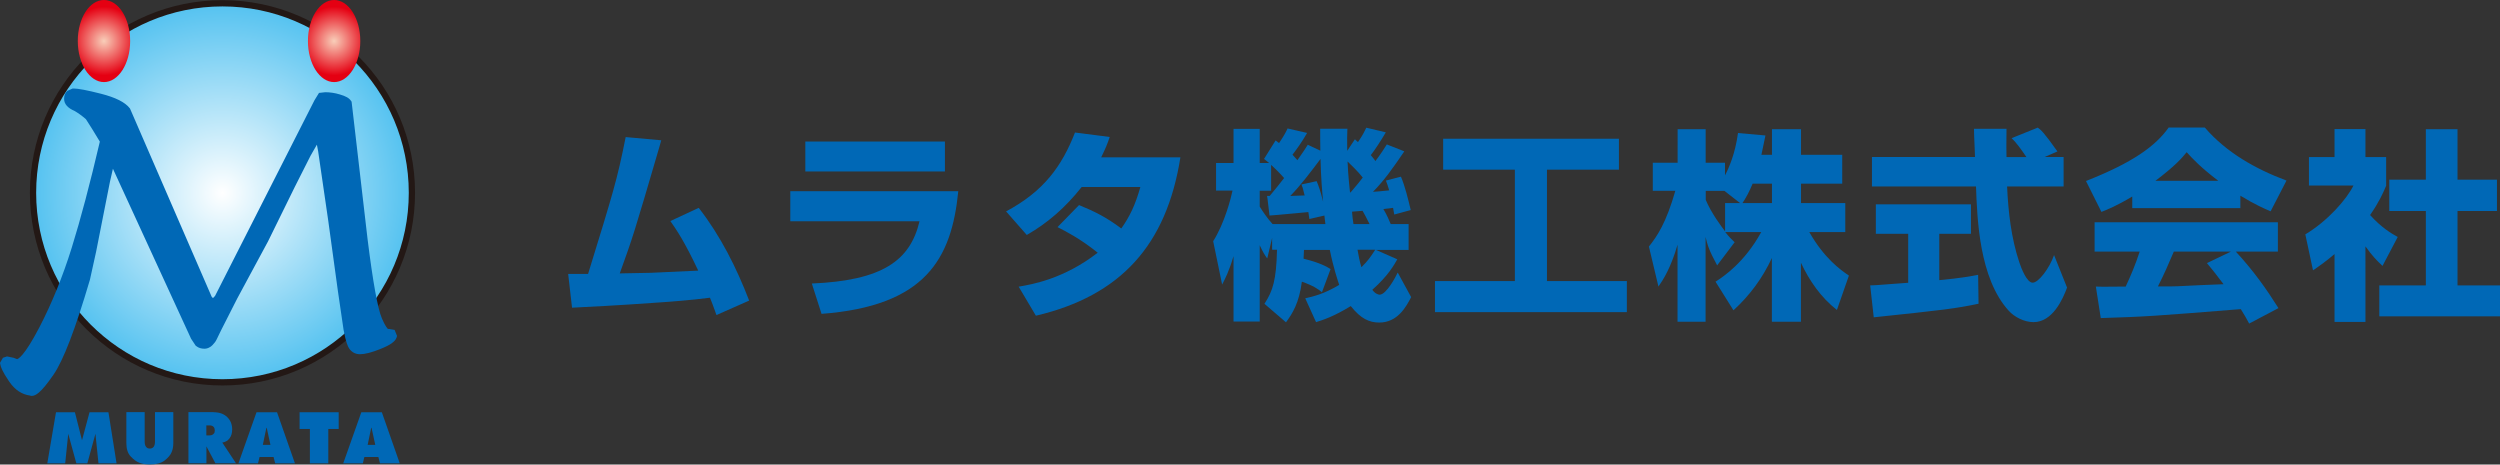 <?xml version="1.0" encoding="UTF-8"?> <!-- Generator: Adobe Illustrator 25.4.1, SVG Export Plug-In . SVG Version: 6.00 Build 0) --> <svg xmlns="http://www.w3.org/2000/svg" xmlns:xlink="http://www.w3.org/1999/xlink" version="1.1" id="レイヤー_1" x="0px" y="0px" viewBox="0 0 296 55" style="enable-background:new 0 0 296 55;" xml:space="preserve"><rect x="0" y="0" width="296" height="55" fill="#333333" stroke="none"/> <style type="text/css"> .st0{fill:url(#SVGID_1_);stroke:#231815;stroke-width:0.741;} .st1{fill:#0068B6;} .st2{fill:url(#SVGID_00000108280424516564479410000014532527352978736830_);} .st3{fill:url(#SVGID_00000002383365029259534990000004165217028639306897_);} </style> <g> <g> <g> <radialGradient id="SVGID_1_" cx="26.337" cy="22.834" r="22.428" gradientTransform="matrix(1 0 0 1.001 0 -0.018)" gradientUnits="userSpaceOnUse"> <stop offset="0" style="stop-color:#FFFFFF"></stop> <stop offset="1" style="stop-color:#54C2F0"></stop> </radialGradient> <path class="st0" d="M48.77,22.83c0,12.39-10.04,22.44-22.43,22.44S3.91,35.23,3.91,22.83S13.95,0.39,26.34,0.39 S48.77,10.44,48.77,22.83z"></path> <g> <g> <path class="st1" d="M8.6,10.48l-0.63,0.28l-0.07,0.07c-0.2,0.2-0.31,0.5-0.31,0.88c0,0.6,0.42,1.08,1.25,1.43l-0.06-0.03 c0.46,0.26,0.93,0.6,1.39,1c0.09,0.13,0.72,1.13,0.72,1.13c0-0.01,0.66,1.08,0.93,1.53c-1.16,4.97-2.28,9.2-3.33,12.57 c-1.06,3.4-2.35,6.57-3.83,9.42c-1.83,3.51-2.53,3.74-2.64,3.76c-0.09-0.03-0.42-0.16-0.42-0.16L0.83,42.2l-0.48,0.16L0,42.96 l0.04,0.2c0.05,0.28,0.21,0.79,1.05,2.02c0.67,0.98,1.51,1.54,2.51,1.66l-0.18-0.05c0.67,0.33,1.43-0.29,2.89-2.39 c1.19-1.71,2.6-5.4,4.34-11.29c0.01-0.04,0.73-3.31,0.73-3.31c0-0.01,0.82-4.15,0.82-4.15l0.82-4.14 c0,0.01,0.17-0.76,0.35-1.53c1.18,2.57,9.25,20.12,9.25,20.12l0.55,0.83l0.07,0.05c0.26,0.21,0.59,0.31,0.97,0.31 c0.24,0,0.59-0.07,0.95-0.43c0.22-0.22,0.39-0.45,0.5-0.69c0,0,0.54-1.11,0.54-1.11l1.88-3.7c-0.01,0.01,3.65-6.77,3.65-6.77 c0.01-0.02,3.18-6.47,3.18-6.47c0,0.01,1.87-3.7,1.87-3.7c-0.01,0.02,0.46-0.8,0.74-1.29c0.09,0.4,0.2,1.02,0.33,2.03 c0,0,1.01,6.94,1.01,6.94l1.15,8.38c0,0.01,0.67,4.58,0.67,4.58c0.28,1.5,0.51,1.98,0.66,2.2c0.3,0.44,0.74,0.68,1.28,0.68 c0.58,0,1.38-0.2,2.42-0.62c1.18-0.47,1.75-0.88,1.91-1.35l0.06-0.19l-0.29-0.72L46,38.94c0,0-0.03,0.01-0.05,0.02 c-0.09-0.07-0.34-0.34-0.74-1.28c-0.49-1.15-1.06-4.3-1.69-9.37c0,0-1.89-16.27-1.89-16.27l-0.08-0.11 c-0.21-0.32-0.62-0.55-1.32-0.75c-0.59-0.18-1.17-0.26-1.7-0.26h-0.03L37.77,11l-0.54,0.88c0,0-11.72,23.07-11.77,23.16 c-0.02,0.02-0.21,0.22-0.21,0.22s-0.03,0.03-0.04,0.03c-0.05-0.05-0.11-0.12-0.15-0.16C25,34.98,15.4,12.87,15.4,12.87 l-0.04-0.06c-0.56-0.71-1.68-1.27-3.4-1.71c-1.65-0.42-2.71-0.62-3.24-0.62H8.6z"></path> </g> <radialGradient id="SVGID_00000052799794697314106350000011009033603882907323_" cx="39.554" cy="4.874" r="4.075" gradientTransform="matrix(1 0 0 1.001 0 -0.018)" gradientUnits="userSpaceOnUse"> <stop offset="0" style="stop-color:#F8CEB9"></stop> <stop offset="1" style="stop-color:#E50012"></stop> </radialGradient> <path style="fill:url(#SVGID_00000052799794697314106350000011009033603882907323_);" d="M42.66,4.86c0,2.68-1.39,4.86-3.1,4.86 c-1.71,0-3.1-2.18-3.1-4.86c0-2.68,1.39-4.86,3.1-4.86C41.27,0,42.66,2.18,42.66,4.86z"></path> <radialGradient id="SVGID_00000063621393759679951400000008694405676956369580_" cx="12.307" cy="4.874" r="4.075" gradientTransform="matrix(1 0 0 1.001 0 -0.018)" gradientUnits="userSpaceOnUse"> <stop offset="0" style="stop-color:#F8CEB9"></stop> <stop offset="1" style="stop-color:#E50012"></stop> </radialGradient> <path style="fill:url(#SVGID_00000063621393759679951400000008694405676956369580_);" d="M15.41,4.86c0,2.68-1.39,4.86-3.1,4.86 c-1.71,0-3.1-2.18-3.1-4.86C9.2,2.18,10.59,0,12.31,0C14.02,0,15.41,2.18,15.41,4.86z"></path> </g> </g> <g> <path class="st1" d="M8.87,48.81l0.84,3.32l0.89-3.32h2.24l0.96,6.05h-2.14l-0.36-3.5l-0.96,3.5h-1.3l-0.96-3.5l-0.36,3.5H5.6 l1.03-6.05H8.87z"></path> <path class="st1" d="M17.13,48.81v3.49c0,0.28,0.06,0.48,0.17,0.61c0.1,0.14,0.25,0.2,0.44,0.2c0.19,0,0.34-0.07,0.45-0.2 c0.1-0.13,0.16-0.34,0.16-0.62v-3.49h2.17v3.66c0,0.42-0.07,0.79-0.22,1.12c-0.14,0.32-0.42,0.64-0.82,0.95 c-0.4,0.31-0.98,0.46-1.74,0.46c-0.47,0-0.87-0.06-1.22-0.19c-0.35-0.13-0.69-0.38-1.04-0.75c-0.35-0.37-0.52-0.9-0.52-1.59 v-3.66H17.13z"></path> <path class="st1" d="M25.31,48.81c0.66,0,1.19,0.19,1.59,0.57c0.39,0.38,0.59,0.87,0.59,1.47c0,0.43-0.11,0.79-0.32,1.06 c-0.21,0.28-0.5,0.44-0.85,0.49l1.62,2.45H25.5l-1.06-2v2h-2.13v-6.05H25.31z M25.43,50.97c0-0.17-0.04-0.3-0.12-0.4 c-0.07-0.1-0.2-0.17-0.4-0.2h-0.48v1.18h0.4c0.1,0,0.19-0.02,0.27-0.05c0.08-0.03,0.15-0.09,0.22-0.17 C25.4,51.26,25.43,51.14,25.43,50.97z"></path> <path class="st1" d="M32.8,48.81l2.12,6.05h-2.34l-0.19-0.75l-1.66,0l-0.18,0.75h-2.32l2.14-6.05H32.8z M32.02,52.67l-0.44-2.02 h-0.04l-0.42,2.02H32.02z"></path> <path class="st1" d="M35.48,48.81h4.62v1.98h-1.23v4.07h-2.18v-4.07h-1.22V48.81z"></path> <path class="st1" d="M45.21,48.81l2.12,6.05h-2.34l-0.19-0.75l-1.66,0l-0.18,0.75h-2.32l2.14-6.05H45.21z M44.43,52.67 l-0.44-2.02h-0.04l-0.42,2.02H44.43z"></path> </g> </g> <g> <path class="st1" d="M82.73,24.61c2.57,3.3,4.47,7.08,5.97,10.98l-3.87,1.71c-0.43-1.2-0.53-1.47-0.77-2.05 c-2.24,0.29-4.74,0.48-6.3,0.58c-5,0.36-7.75,0.48-10.03,0.6l-0.46-4c0.39,0.02,2.17,0,2.36,0c2.98-9.68,3.44-11.12,4.45-16.2 l4.21,0.38l-0.22,0.79c-3.08,10.52-3.13,10.64-4.69,14.97c2.81-0.05,3.13-0.05,3.68-0.07c0.89-0.05,4.81-0.22,5.61-0.26 c-1.61-3.42-2.53-4.77-3.3-5.87L82.73,24.61z"></path> <path class="st1" d="M113.46,22.64c-0.79,8.04-3.92,13.6-16.19,14.52l-1.15-3.59c8.35-0.36,11.64-2.7,12.75-7.37h-15.3v-3.56 H113.46z M111.88,16.76v3.54H95.35v-3.54H111.88z"></path> <path class="st1" d="M127.76,24.28c1.88,0.77,3.27,1.47,5,2.77c1.01-1.42,1.66-2.79,2.26-4.91h-6.95 c-1.92,2.43-4.02,4.26-6.5,5.68l-2.45-2.79c4.45-2.38,6.59-5.32,8.16-9.34l4.11,0.53c-0.29,0.87-0.48,1.32-1.01,2.41h9.38 c-1.64,10.38-7.07,16.39-17.11,18.75l-2.04-3.44c1.54-0.26,5.32-0.89,9.36-4.02c-2.09-1.68-3.78-2.53-4.76-3.03L127.76,24.28z"></path> <path class="st1" d="M156.52,34.6c-0.43-0.36-1.01-0.77-2.38-1.25c-0.31,2.48-1.11,3.78-1.88,4.81l-2.55-2.19 c1.01-1.54,1.4-2.82,1.49-6.4h-0.58v-1.4l-0.58,2.43c-0.31-0.43-0.43-0.6-0.89-1.56v9.03h-3.1v-7.75 c-0.51,1.76-1.01,2.72-1.35,3.37l-1.06-5.13c1.35-2.12,2.12-5.15,2.29-5.99h-1.95v-3.27h2.07v-4.04h3.1v4.04h1.11 c-0.19-0.17-0.29-0.24-0.6-0.48l1.37-2.19c0.05,0.05,0.34,0.27,0.41,0.31c0.65-0.96,0.84-1.37,1.01-1.73l2.31,0.53 c-0.6,1.08-1.44,2.21-1.73,2.58c0.14,0.17,0.26,0.26,0.58,0.65c0.72-1.01,0.96-1.4,1.23-1.83l1.49,0.7 c-0.02-0.94-0.02-1.66-0.02-2.6h3.22c-0.02,0.65-0.05,1.44-0.02,2.62l0.91-1.37c0.19,0.19,0.24,0.22,0.36,0.34 c0.63-0.91,0.82-1.37,0.99-1.71l2.31,0.55c-0.58,0.99-1.32,2.12-1.78,2.7c0.29,0.36,0.41,0.48,0.55,0.7 c0.67-0.89,0.99-1.4,1.35-1.97l2.07,0.82c-1.4,2.05-2.36,3.42-3.71,4.79c0.46-0.02,0.94-0.07,1.92-0.17 c-0.17-0.58-0.24-0.77-0.39-1.16l1.78-0.46c0.48,1.13,0.84,2.6,1.16,3.95l-1.95,0.53c-0.05-0.27-0.12-0.67-0.14-0.79 c-0.34,0.05-0.65,0.07-1.15,0.14c0.41,0.67,0.7,1.37,0.87,1.78h2.12v3.06h-3.87l2.53,1.11c-0.38,0.67-1.08,1.95-2.96,3.61 c0.34,0.48,0.72,0.58,0.87,0.58c0.79,0,1.92-2.14,2.14-2.62l1.59,2.91c-0.6,1.16-1.61,3.01-3.78,3.01c-1.15,0-2.17-0.43-3.37-1.95 c-2,1.23-3.27,1.64-4.11,1.9l-1.28-2.82c0.82-0.19,2.19-0.48,4.02-1.59c-0.14-0.43-0.7-2.07-1.11-4.14h-3.06 c-0.02,0.34-0.05,0.89-0.05,1.04c1.97,0.48,2.77,0.96,3.2,1.23L156.52,34.6z M150.07,23.51l-0.05-0.31h0.31 c0.58-0.67,1.25-1.54,1.71-2.12c-0.67-0.75-1.11-1.16-1.54-1.56v3.06h-1.35v1.88c0.31,0.51,0.87,1.35,1.52,2.07h6.26 c-0.07-0.6-0.1-0.72-0.12-1.01l-1.78,0.41c-0.07-0.55-0.1-0.65-0.12-0.82c-0.31,0.02-3.73,0.36-4.6,0.41L150.07,23.51z M154.47,23.14c-0.19-0.84-0.26-0.99-0.38-1.3l1.8-0.39c0.26,0.63,0.41,1.04,0.77,2.43c-0.12-1.2-0.26-2.84-0.31-5.06 c-1.13,1.49-2.33,3.11-3.58,4.38L154.47,23.14z M159.91,22.78c0.77-0.89,1.11-1.32,1.44-1.76c-0.55-0.7-1.42-1.54-1.8-1.9 c0.02,0.55,0.07,1.59,0.29,3.66H159.91z M162.15,26.52c-0.26-0.53-0.67-1.32-0.82-1.56c-0.67,0.05-0.96,0.07-1.25,0.1 c0.02,0.46,0.1,0.99,0.17,1.47H162.15z M160.73,29.57c0.12,0.7,0.26,1.42,0.46,2.07c0.79-0.79,0.99-1.08,1.64-2.07H160.73z"></path> <path class="st1" d="M170.87,16.43h20.81v3.66h-8.52v13.19h9.46v3.68H169.9v-3.68h9.46V20.09h-8.49V16.43z"></path> <path class="st1" d="M209.8,18.33V15.3h3.44v3.03h4.88v3.42h-4.88v2.29h5.24v3.44h-4.26c1.76,3.08,3.63,4.43,4.69,5.15l-1.42,4.07 c-1.88-1.47-3.25-3.44-4.26-5.59v6.98h-3.44v-7.54c-1.11,2.38-2.62,4.43-4.55,6.19l-2.12-3.39c0.99-0.63,3.44-2.29,5.41-5.87 h-4.26c0.48,0.6,0.75,0.87,1.11,1.2l-2.07,2.74c-1.01-1.88-1.13-2.38-1.37-3.37v10.04h-3.32v-9.12c-0.79,2.74-1.68,4.12-2.26,4.96 l-1.13-4.74c0.99-1.23,2.05-2.82,3.13-6.6h-2.67v-3.32h2.94V15.3h3.32v3.97h2.29v1.49c0.46-0.87,1.2-2.53,1.54-5.01l3.25,0.29 c-0.12,0.6-0.24,1.2-0.48,2.29H209.8z M206.02,24.04l-1.85-1.44h-2.21v1.06c0.63,1.54,1.88,3.2,2.29,3.73v-3.35H206.02z M209.8,24.04v-2.29h-2.29c-0.41,0.99-0.84,1.76-1.2,2.29H209.8z"></path> <path class="st1" d="M221.43,33.79c0.46-0.02,0.7-0.02,1.01-0.05c0.51-0.02,2.94-0.24,3.49-0.26v-5.8h-3.83v-3.49h11.26v3.49 h-3.75v5.49c2.72-0.26,3.7-0.46,4.6-0.63l0.05,3.42c-2.74,0.58-4.26,0.75-12.41,1.61L221.43,33.79z M242.07,18.59h2.26v3.49h-6.69 c0.14,3.03,0.48,6.07,1.44,8.96c0.24,0.72,0.89,2.43,1.59,2.43c0.67,0,1.97-1.66,2.53-3.27l1.54,3.85 c-0.51,1.4-1.73,4.09-3.97,4.09c-1.13,0-2.29-0.63-2.94-1.35c-3.49-3.85-3.73-10.83-3.87-14.71h-12.32v-3.49h12.2 c-0.02-0.36-0.07-2.12-0.1-2.5c0-0.22,0-0.41-0.02-0.84h3.85c-0.02,1.9-0.02,2.46,0,3.35h2.36c-0.63-0.91-1.16-1.69-1.76-2.24 l3.1-1.25c0.36,0.26,0.67,0.48,2.33,2.82L242.07,18.59z"></path> <path class="st1" d="M252.47,23.26c-1.88,1.13-2.94,1.54-3.66,1.83l-1.83-3.66c5.58-2.19,8.25-4.16,9.79-6.33h4.28 c2.55,2.96,6.01,4.91,9.67,6.28l-1.88,3.64c-0.84-0.36-1.88-0.82-3.58-1.85v1.47h-12.8V23.26z M266.3,38.31 c-0.31-0.6-0.53-0.96-0.99-1.71c-10.27,0.82-11.12,0.89-16.58,1.06l-0.58-3.73c0.48,0.02,0.65,0.02,0.84,0.02 c0.38,0,2.26-0.02,2.69-0.02c0.6-1.28,1.15-2.58,1.66-4.14H248v-3.47h21.7v3.47h-4.98c2.09,2.26,3.61,4.41,5.05,6.69L266.3,38.31z M262.65,21.41c-2.09-1.59-3.03-2.6-3.75-3.39c-0.6,0.75-1.42,1.66-3.7,3.39H262.65z M264.14,29.79h-6.76 c-0.67,1.59-1.15,2.67-1.88,4.12c1.73,0,1.92,0,2.36-0.02c0.84-0.05,4.64-0.22,5.41-0.24c-0.96-1.28-1.4-1.81-1.97-2.5 L264.14,29.79z"></path> <path class="st1" d="M280.07,38.12h-3.66v-8.04c-0.99,0.84-1.66,1.32-2.55,1.93l-0.91-4.26c2.69-1.61,4.91-4.19,5.7-5.78h-5.27 v-3.37h3.03v-3.32h3.66v3.32h2.45v3.39c-0.36,0.87-0.82,1.9-1.9,3.47c1.32,1.47,2.5,2.17,3.27,2.6l-1.8,3.42 c-0.7-0.65-1.25-1.23-2.02-2.31V38.12z M287.22,15.3h3.75v5.97h4.67v3.71h-4.67v8.81H296v3.66h-14.29v-3.66h5.51v-8.81h-4.33 v-3.71h4.33V15.3z"></path> </g> </g> </svg> 